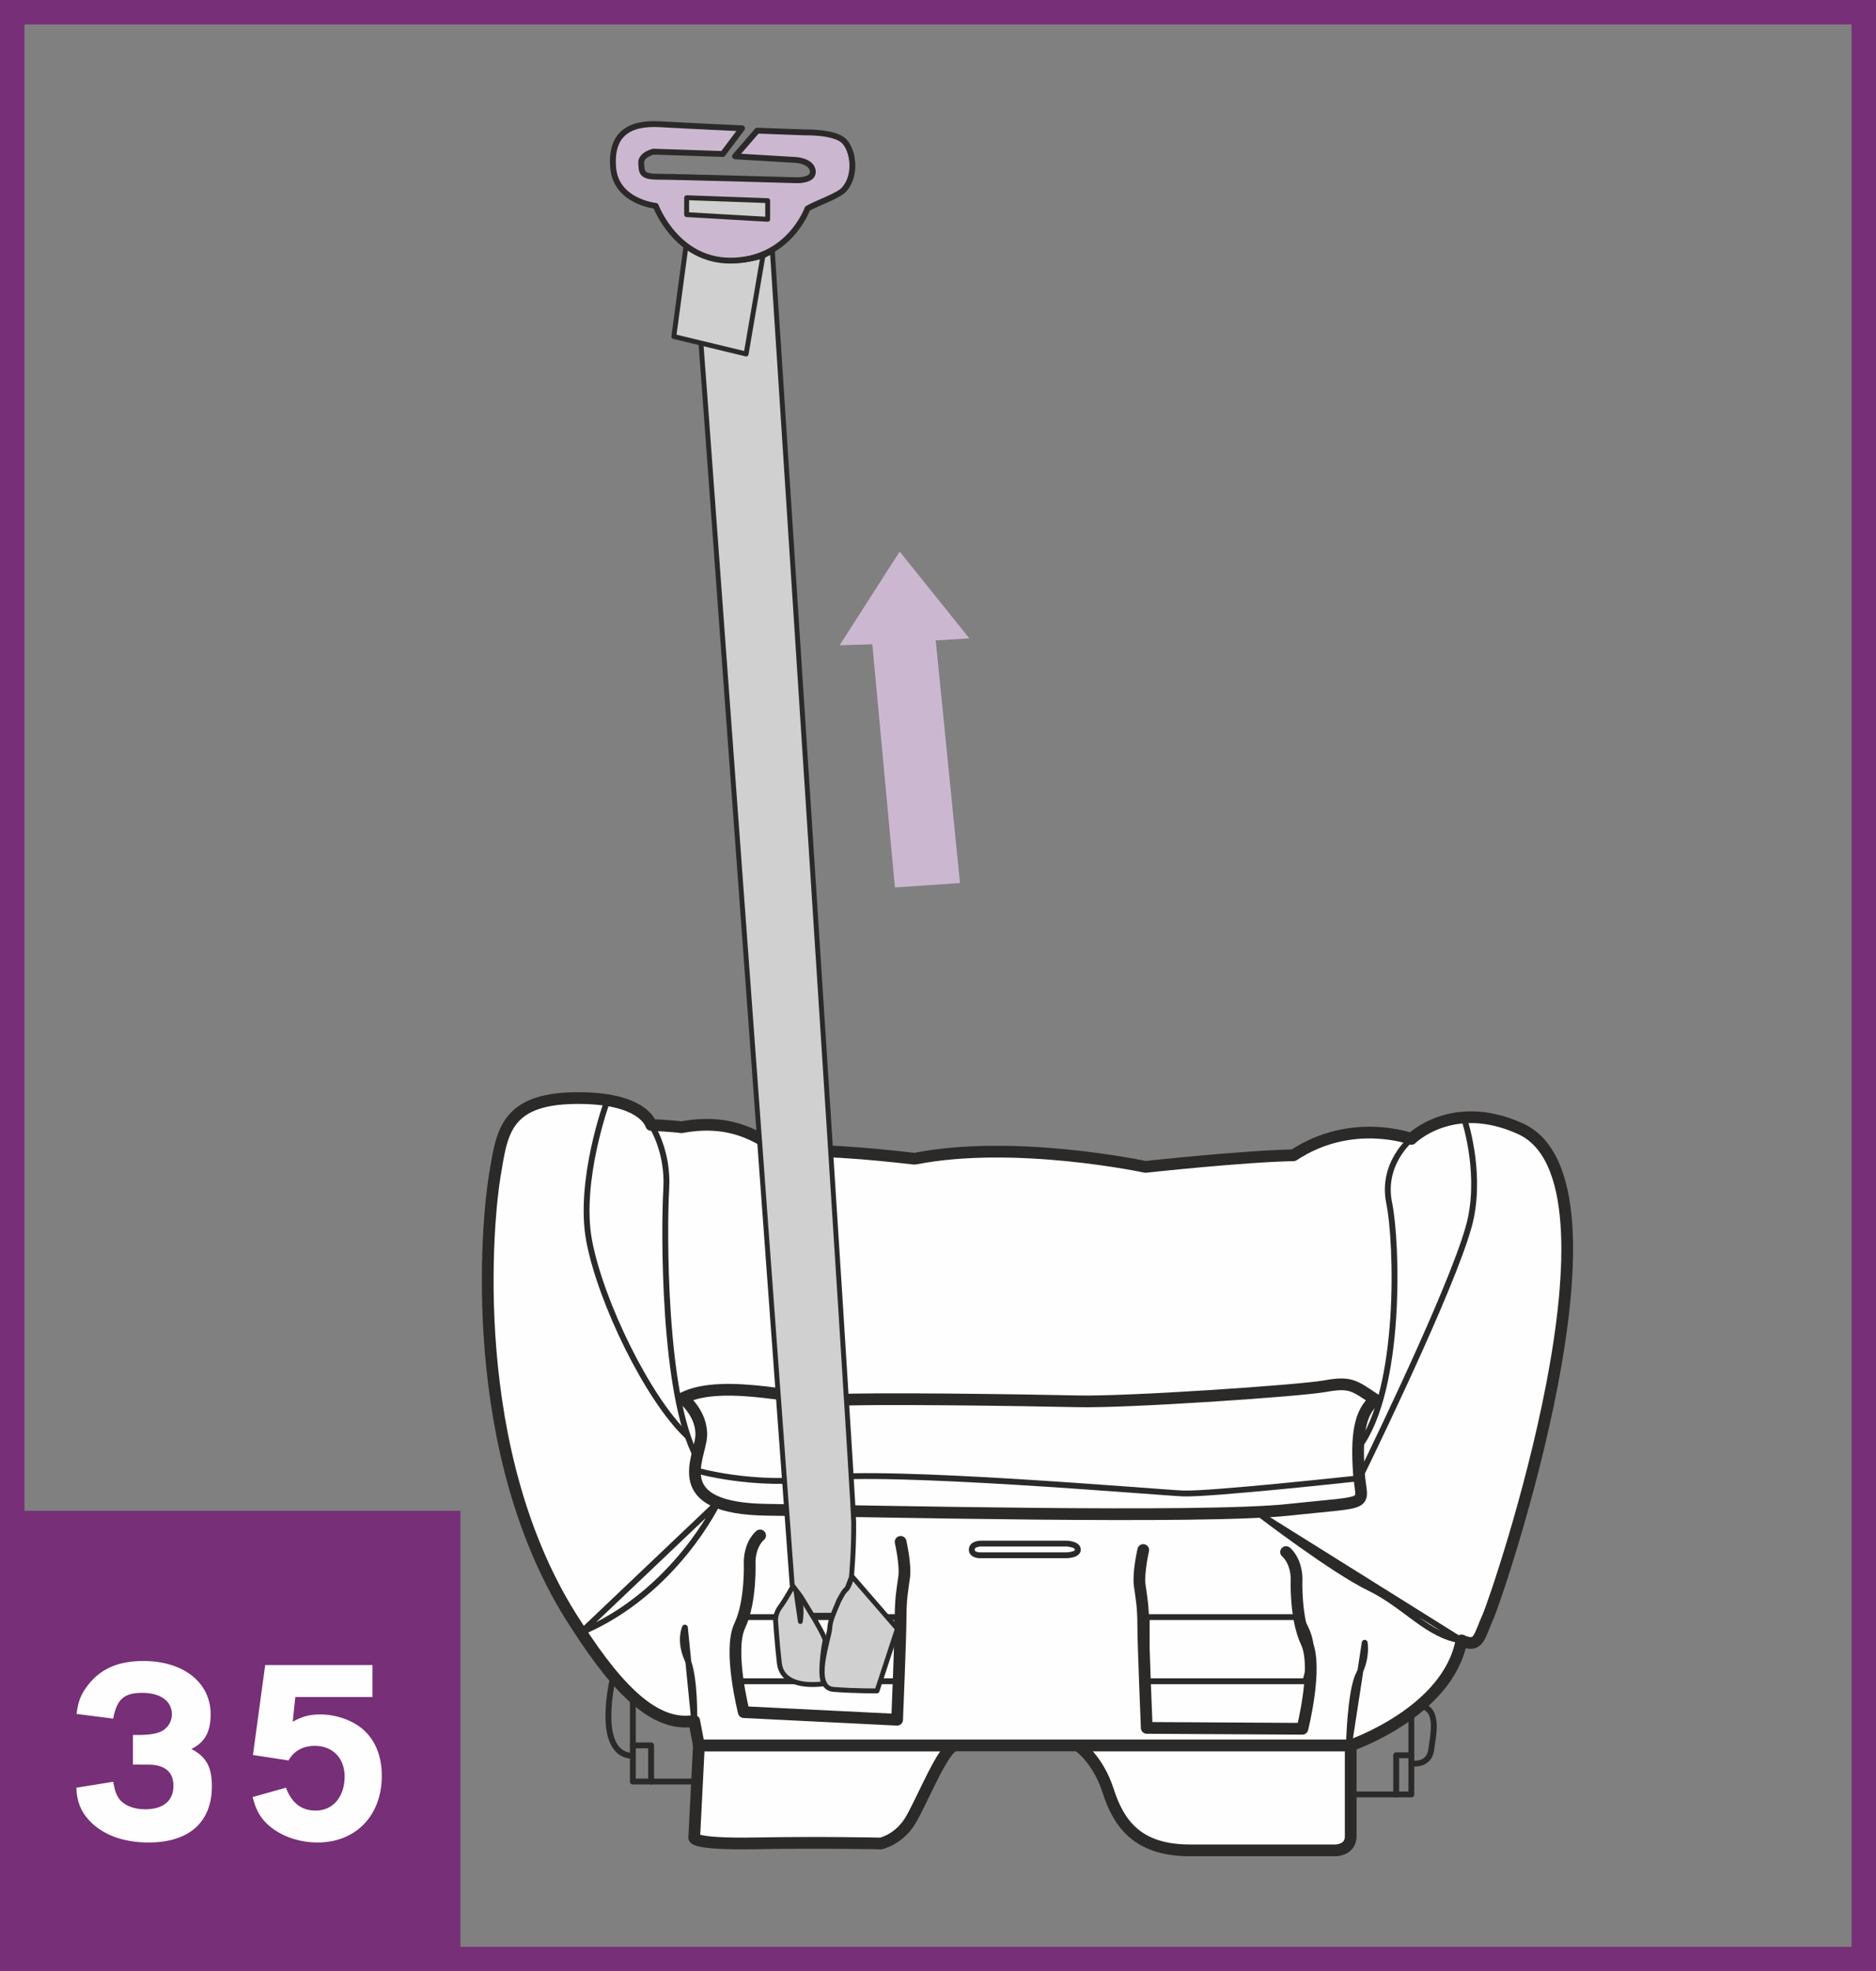 <?xml version="1.0" encoding="UTF-8"?>
<!DOCTYPE svg PUBLIC "-//W3C//DTD SVG 1.1//EN" "http://www.w3.org/Graphics/SVG/1.1/DTD/svg11.dtd">
<!-- Creator: CorelDRAW 2017 -->
<svg xmlns="http://www.w3.org/2000/svg" xml:space="preserve" width="27.094mm" height="28.464mm" version="1.1" style="shape-rendering:geometricPrecision; text-rendering:geometricPrecision; image-rendering:optimizeQuality; fill-rule:evenodd; clip-rule:evenodd"
viewBox="0 0 2364.64 2484.26"
 xmlns:xlink="http://www.w3.org/1999/xlink">
 <rect x="0" y="0" width="2364.64" height="2484.26" fill="#808080" stroke="none"/>
 <defs>
  <style type="text/css">
   <![CDATA[
    .str4 {stroke:#772F77;stroke-width:30.79;stroke-miterlimit:4}
    .str1 {stroke:#2B2A29;stroke-width:7.38;stroke-linecap:round;stroke-linejoin:round;stroke-miterlimit:10}
    .str3 {stroke:#2B2A29;stroke-width:7.38;stroke-linecap:round;stroke-linejoin:round;stroke-miterlimit:4}
    .str0 {stroke:#2B2A29;stroke-width:14.78;stroke-linecap:round;stroke-linejoin:round;stroke-miterlimit:10}
    .str2 {stroke:#2B2A29;stroke-width:6.16;stroke-linecap:round;stroke-linejoin:round;stroke-miterlimit:10}
    .fil2 {fill:none;fill-rule:nonzero}
    .fil1 {fill:#FEFEFE;fill-rule:nonzero}
    .fil3 {fill:#D1D0D1;fill-rule:nonzero}
    .fil4 {fill:#CCB7D1;fill-rule:nonzero}
    .fil0 {fill:#772F77;fill-rule:nonzero}
   ]]>
  </style>
 </defs>
 <g id="Слой_x0020_1">
  <polygon class="fil0" points="0.28,2483.96 580.32,2483.96 580.32,1903.92 0.28,1903.92 "/>
  <path class="fil1" d="M142.68 2165.83c4.55,-24.59 13.73,-32.48 36.66,-32.48 22.92,0 37.3,10.49 37.3,26.92 0,8.81 -4.27,16.06 -11.5,20.61 -6.49,3.89 -16.34,5.57 -31.74,5.57l-5.85 0 0 37.3c20.98,0 23.57,0 27.84,0.65 15.32,2.32 23.21,11.14 23.21,26.17 0,18.66 -12.72,29.52 -35.63,29.52 -14.76,0 -26.92,-4.92 -33.14,-13.74 -3.61,-5.29 -5.19,-9.84 -7.14,-20.97l-46.5 7.51c0.65,17.36 5.57,29.52 15.68,40.65 16.98,18.65 43.52,28.39 75.27,28.39 51.14,0 79.9,-25.52 79.9,-70.99 0,-24.22 -7.14,-37.03 -25.8,-46.87 16.98,-8.45 24.23,-21.53 24.23,-43.8 0,-40 -34.43,-67.1 -84.82,-67.1 -31.46,0 -54.02,9.75 -70.07,30.72 -8.54,11.14 -12.16,19.95 -14.1,36.01l46.22 5.93zm326.76 -27.19l0 -40.28 -135.22 0 -15.4 113.31 44.83 6.87c6.59,-11.79 18.01,-18.38 33.13,-18.38 22.55,0 37.59,15.41 37.59,38.61 0,25.62 -14.76,42.97 -36.29,42.97 -18.01,0 -30.16,-9.18 -37.68,-28.86l-41.95 11.79c3.62,14.75 8.54,24.22 17.36,33.03 15.78,15.4 39.62,24.22 64.5,24.22 48.17,0 80.92,-33.96 80.92,-84.07 0,-26.17 -9.18,-47.15 -26.26,-60.6 -13.74,-10.49 -32.39,-16.7 -51.32,-16.7 -13.18,0 -22.27,2.32 -34.71,9.19l3.25 -31.09 97.26 0z"/>
  <path class="fil1" d="M880.94 2199.56l-5.89 116.11c0,0 -4.38,8.81 77.91,7.34 82.32,-1.48 157.27,0.17 157.27,0.17 0,0 22.05,-4.58 36.74,-28.08 14.68,-23.52 42.62,-95.54 57.32,-95.54l-323.36 0z"/>
  <path class="fil2 str0" d="M880.94 2199.56l-5.89 116.11c0,0 -4.38,8.81 77.91,7.34 82.32,-1.48 157.27,0.17 157.27,0.17 0,0 22.05,-4.58 36.74,-28.08 14.68,-23.52 42.62,-95.54 57.32,-95.54l-323.36 0z"/>
  <path class="fil1" d="M1358.61 2199.56c0,0 25,16.3 38.23,57.38 13.23,41.09 36.73,74.88 102.86,74.88l183.73 0c0,0 19.09,0 19.09,-17.64l0 -114.63 -343.9 0z"/>
  <path class="fil2 str0" d="M1358.61 2199.56c0,0 25,16.3 38.23,57.38 13.23,41.09 36.73,74.88 102.86,74.88l183.73 0c0,0 19.09,0 19.09,-17.64l0 -114.63 -343.9 0z"/>
  <path class="fil1" d="M880.94 2199.56l821.58 0c0,0 122.76,-41.9 139.66,-132.3 22.07,10.3 22.02,-4.41 33.82,-30.83 11.75,-26.45 189.58,-548.24 39.63,-614.38 -85.25,-38.23 -136.68,13.23 -136.68,13.23 0,0 -74.93,-27.93 -148.45,20.59 -66.14,1.43 -186.63,14.66 -186.63,14.66 0,0 -164.64,-35.25 -291.02,-10.27 -51.43,-5.89 -139.61,-14.68 -164.61,-5.89 -23.52,-14.71 -58.79,-47.02 -129.36,-33.79 -8.8,-1.47 -38.18,-2.96 -38.18,-2.96 0,0 -8.81,-35.27 -97.02,-33.79 -88.18,1.46 -91.12,45.55 -99.96,97 -8.81,51.43 -39.68,351.3 102.91,567.36 57.32,89.66 102.86,127.86 148.38,120.5l5.94 30.89z"/>
  <path class="fil2 str0" d="M880.94 2199.56l821.58 0c0,0 122.76,-41.9 139.66,-132.3 22.07,10.3 22.02,-4.41 33.82,-30.83 11.75,-26.45 189.58,-548.24 39.63,-614.38 -85.25,-38.23 -136.68,13.23 -136.68,13.23 0,0 -74.93,-27.93 -148.45,20.59 -66.14,1.43 -186.63,14.66 -186.63,14.66 0,0 -164.64,-35.25 -291.02,-10.27 -51.43,-5.89 -139.61,-14.68 -164.61,-5.89 -23.52,-14.71 -58.79,-47.02 -129.36,-33.79 -8.8,-1.47 -38.18,-2.96 -38.18,-2.96 0,0 -8.81,-35.27 -97.02,-33.79 -88.18,1.46 -91.12,45.55 -99.96,97 -8.81,51.43 -39.68,351.3 102.91,567.36 57.32,89.66 102.86,127.86 148.38,120.5l5.94 30.89z"/>
  <path class="fil2 str1" d="M820.69 1417.61c0,0 22.04,32.34 19.09,80.84 -2.93,48.52 -4.22,260.21 38.47,338.11"/>
  <path class="fil2 str1" d="M765.66 1386.44c0,0 -37.58,101.76 -22.88,178.16 14.71,76.44 73.43,197.7 123.43,245.11"/>
  <path class="fil1 str1" d="M904.88 1893.37c0,0 -53.81,113.9 -172.39,163.85l172.39 -163.85z"/>
  <path class="fil2 str0" d="M860.72 1761.97c0,0 24.63,19.44 23.15,47.71 -1.46,28.3 -44.09,91.5 83.77,92.96 127.89,1.47 548.23,11.77 656.99,0 108.77,-11.75 91.12,-2.93 88.18,-47 -2.93,-44.12 0.05,-75.71 20.64,-91.9 -26.48,-17.63 -30.94,-22.75 -63.28,-16.87 -32.32,5.86 -249.84,20.57 -311.57,19.09 -61.72,-1.45 -270.43,-4.41 -304.25,-1.45 -33.79,2.93 -142.24,-28.99 -193.65,-2.54z"/>
  <path class="fil2 str1" d="M1778.96 1435.27c0,0 -38.21,30.83 -27.91,80.82 10.25,50 15.99,234.61 -38.38,307.64"/>
  <path class="fil1 str1" d="M1587.87 1908.22c0,0 92.62,70.87 138.16,92.89 45.57,22.06 73.53,60.3 116.14,66.16l-254.3 -159.04z"/>
  <path class="fil2 str1" d="M875.98 1852.6c0,0 74.02,21.99 157.81,10.3 83.77,-11.7 423.32,17.71 457.11,19.16 33.77,1.48 222.56,-19.16 222.56,-19.16 32.96,-67.67 127.22,-264.49 140.45,-327.72 13.22,-63.15 -8.87,-126.9 -8.87,-126.9"/>
  <polyline class="fil2 str1" points="797.69,2138.27 797.69,2199.55 797.69,2245.12 875.01,2245.12 "/>
  <polyline class="fil2 str1" points="797.69,2199.56 820.69,2199.56 820.69,2245.13 "/>
  <path class="fil2 str1" d="M773.09 2112.49c0,0 -24.86,98.81 24.6,100.3"/>
  <polyline class="fil2 str1" points="1778.96,2157.65 1778.96,2212.02 1778.96,2261.38 1702.5,2261.38 "/>
  <polyline class="fil2 str1" points="1778.96,2212.02 1759.87,2212.02 1759.87,2261.38 "/>
  <path class="fil2 str1" d="M1778.96 2222.34c0,0 22.04,3.67 24.97,-16.92 2.98,-20.54 9.51,-50.84 -11.75,-55.23"/>
  <path class="fil1" d="M940.45 2037.87c0,0 -13.49,22.05 -13.49,40.44 0,18.35 3.05,40.4 3.05,40.4l200.8 0 0 -80.84 -190.36 0z"/>
  <path class="fil2 str1" d="M940.45 2037.87c0,0 -13.49,22.05 -13.49,40.44 0,18.35 3.05,40.4 3.05,40.4l200.8 0 0 -80.84 -190.36 0z"/>
  <path class="fil1 str1" d="M1449.13 2037.87l188.31 0c0,0 14.76,19.09 14.76,40.42 0,21.33 -7.03,40.43 -7.03,40.43l-199.83 0 0 -80.84 3.79 0z"/>
  <path class="fil1" d="M1235.89 1945.28l108.77 0c0,0 13.94,0.47 13.94,7.59 0,7.11 -14.68,7.11 -14.68,7.11l-108.03 0c0,0 -11.01,0.45 -11.01,-7.11 0,-7.59 11.01,-7.59 11.01,-7.59z"/>
  <path class="fil2 str1" d="M1235.89 1945.28l108.77 0c0,0 13.94,0.47 13.94,7.59 0,7.11 -14.68,7.11 -14.68,7.11l-108.03 0c0,0 -11.01,0.45 -11.01,-7.11 0,-7.59 11.01,-7.59 11.01,-7.59z"/>
  <path class="fil2 str0" d="M958.1 1934.99c0,0 -12.49,9.56 -13.22,33.08 0,0 2.19,49.97 -12.49,80.82 -14.71,30.89 5.14,108.76 5.14,108.76l193.26 9.58c0,0 4.41,-106.57 4.41,-129.36 0,-22.79 2.19,-34.56 4.41,-50.12 2.22,-15.6 -4.41,-44.69 -4.41,-44.69"/>
  <path class="fil2 str0" d="M1441.03 1953.34c0,0 -6.63,29.12 -4.42,44.69 2.2,15.59 4.42,27.36 4.42,50.15 0,22.76 4.41,129.33 4.41,129.33l196.19 1.11c0,0 19.8,-77.93 5.15,-108.79 -14.68,-30.84 -12.46,-80.84 -12.46,-80.84 -0.79,-23.49 -13.28,-33.05 -13.28,-33.05"/>
  <path class="fil1 str1" d="M863.3 2051.1c0,0 -7.41,16.16 2.91,39.68 10.32,23.52 8.8,77.89 8.8,77.89l-11.7 -117.57z"/>
  <path class="fil1 str1" d="M1720.17 2070.22c0,0 3.42,18.35 -7.51,39.66 -10.87,21.33 -12.37,89.69 -12.37,89.69l19.88 -129.34z"/>
  <path class="fil3" d="M1073.48 1986.06c0,0 -1.85,12.86 -7.72,17.66 -5.88,4.76 -19.48,35.64 -19.85,47.76 -0.35,12.12 -24.26,75.33 4.77,77.54 29.04,2.19 54.76,1.82 54.76,1.82l25.71 -78.26 -57.68 -66.52z"/>
  <path class="fil2 str2" d="M1073.48 1986.06c0,0 -1.85,12.86 -7.72,17.66 -5.88,4.76 -19.48,35.64 -19.85,47.76 -0.35,12.12 -24.26,75.33 4.77,77.54 29.04,2.19 54.76,1.82 54.76,1.82l25.71 -78.26 -57.68 -66.52z"/>
  <path class="fil3" d="M1000.37 1997.46c0,0 39.04,61.23 39.68,69.8 -2.22,9.93 -7.68,48.35 -0.73,54.56 -26.45,3.5 -54.02,-0.91 -56.95,-25.89 -2.96,-25 -4.78,-53.65 -4.78,-53.65 0,0 -0.74,-8.45 5.86,-17.26 6.62,-8.79 16.92,-27.56 16.92,-27.56z"/>
  <path class="fil2 str2" d="M1000.37 1997.46c0,0 39.04,61.23 39.68,69.8 -2.22,9.93 -7.68,48.35 -0.73,54.56 -26.45,3.5 -54.02,-0.91 -56.95,-25.89 -2.96,-25 -4.78,-53.65 -4.78,-53.65 0,0 -0.74,-8.45 5.86,-17.26 6.62,-8.79 16.92,-27.56 16.92,-27.56z"/>
  <path class="fil3 str2" d="M1002.73 2001.16c0,0 10.12,13.58 6.08,42.25l-6.08 -42.25z"/>
  <path class="fil3" d="M1023.79 2035.59l25.83 0 7.81 -18.77c0,0 5.47,-10.12 6.89,-11.6 1.43,-1.5 3.72,-4.04 3.72,-4.04l5.12 -13.48c0,0 3.26,-33.59 2.89,-69.98 -0.39,-36.38 -102.54,-1601.69 -102.54,-1601.69 0,0 -24.98,17.63 -55.11,13.25 -30.15,-4.43 -36.77,-5.89 -41.89,-8.84 -0.74,14.71 11.01,165.37 11.01,165.37l110.99 1511.65 11.23 14.99 14.04 23.14z"/>
  <path class="fil2 str2" d="M1023.79 2035.59l25.83 0 7.81 -18.77c0,0 5.47,-10.12 6.89,-11.6 1.43,-1.5 3.72,-4.04 3.72,-4.04l5.12 -13.48c0,0 3.26,-33.59 2.89,-69.98 -0.39,-36.38 -102.54,-1601.69 -102.54,-1601.69 0,0 -24.98,17.63 -55.11,13.25 -30.15,-4.43 -36.77,-5.89 -41.89,-8.84 -0.74,14.71 11.01,165.37 11.01,165.37l110.99 1511.65 11.23 14.99 14.04 23.14z"/>
  <path class="fil3" d="M864.75 309.43l-15.42 114.66 91.12 22.02 21.23 -123.68c0,0 -55.03,20.06 -96.92,-13z"/>
  <path class="fil2 str2" d="M864.75 309.43l-15.42 114.66 91.12 22.02 21.23 -123.68c0,0 -55.03,20.06 -96.92,-13z"/>
  <path class="fil4" d="M1017.82 262.77c0,0 -23.15,65.67 -97.19,65.67 -68.35,0.1 -94.09,-68.99 -94.09,-68.99 0,0 -49.96,-5.12 -53.62,-47.77 -3.69,-42.63 19.83,-57.31 58.77,-55.12 38.96,2.22 103.62,5.15 103.62,5.15l-24.24 32.34 -87.47 -2.93c0,0 -16.15,3.67 -15.42,14.68 0.74,11.03 0,16.92 21.31,16.92 21.3,0 174.16,4.41 174.16,4.41 0,0 22.99,1.06 20.79,-12.17 -2.04,-12.24 -21.01,-13.35 -21.01,-13.35l-76.95 -4.61 27.94 -32.34 60.25 2.19c0,0 36.73,-0.93 48.89,10.64 11.56,10.99 16.84,42.71 0.54,61.19 -7.14,8.1 -33.37,16.79 -46.28,24.09z"/>
  <path class="fil2 str3" d="M1017.82 262.77c0,0 -23.15,65.67 -97.19,65.67 -68.35,0.1 -94.09,-68.99 -94.09,-68.99 0,0 -49.96,-5.12 -53.62,-47.77 -3.69,-42.63 19.83,-57.31 58.77,-55.12 38.96,2.22 103.62,5.15 103.62,5.15l-24.24 32.34 -87.47 -2.93c0,0 -16.15,3.67 -15.42,14.68 0.74,11.03 0,16.92 21.31,16.92 21.3,0 174.16,4.41 174.16,4.41 0,0 22.99,1.06 20.79,-12.17 -2.04,-12.24 -21.01,-13.35 -21.01,-13.35l-76.95 -4.61 27.94 -32.34 60.25 2.19c0,0 36.73,-0.93 48.89,10.64 11.56,10.99 16.84,42.71 0.54,61.19 -7.14,8.1 -33.37,16.79 -46.28,24.09z"/>
  <polygon class="fil3 str2" points="865.49,270.48 967.64,276.36 967.64,252.84 865.49,249.17 865.49,267.55 "/>
  <polygon class="fil4" points="1221.81,804.46 1134.02,695.05 1058.33,813.18 1099.54,811.95 1128.04,1118.37 1210.03,1112.82 1179.47,807.03 "/>
  <polygon class="fil2 str4" points="15.4,30.79 15.4,2453.47 15.4,2468.86 30.79,2468.86 2333.85,2468.86 2349.24,2468.86 2349.24,2453.47 2349.24,30.79 2349.24,15.4 2333.85,15.4 30.79,15.4 15.4,15.4 "/>
 </g>
</svg>
